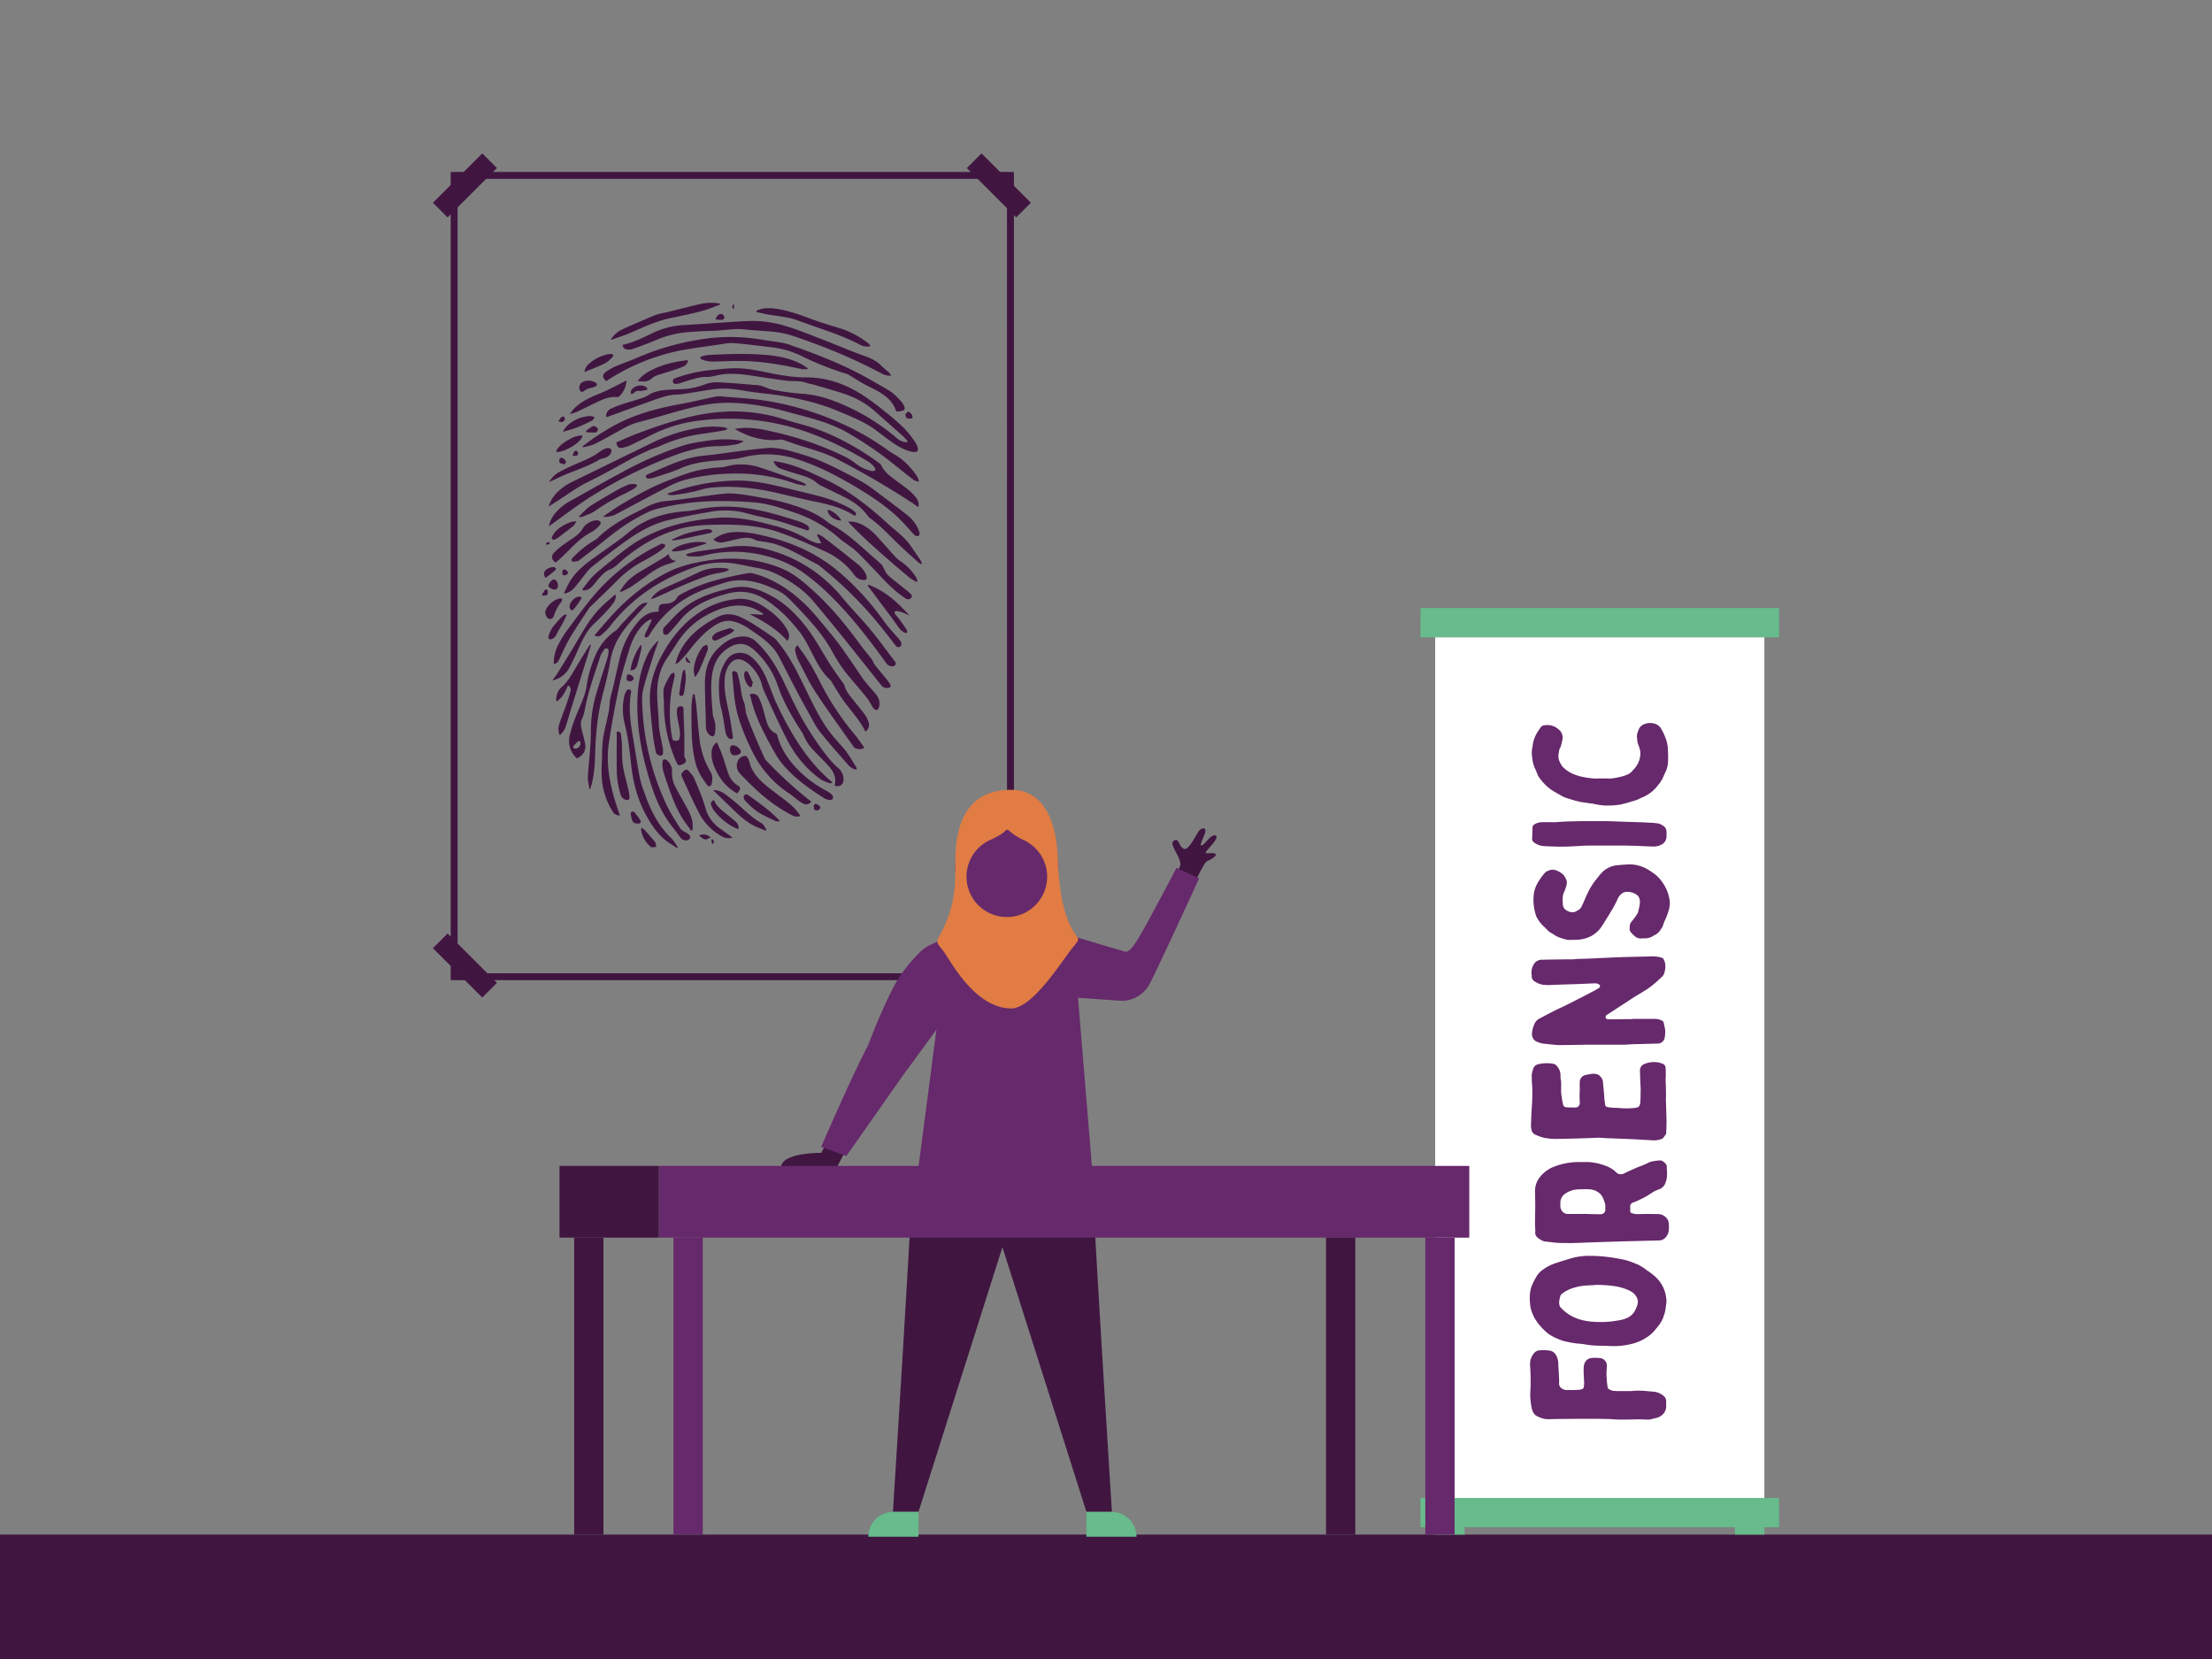 <svg xmlns="http://www.w3.org/2000/svg" viewBox="0 0 1600 1200"><rect x="0" y="0" width="1600" height="1200" fill="#808080" stroke="none"/><defs><style>.cls-1{fill:#401641;}.cls-2{fill:#67bb8c;}.cls-3{fill:#fff;}.cls-4{fill:#66296b;}.cls-5{fill:#e07c44;}</style></defs><g id="Bee"><rect class="cls-1" y="1110" width="1600" height="90"/></g><g id="Blacksmithing"><rect class="cls-2" x="1027.47" y="1083.51" width="259.38" height="21.19"/><rect class="cls-2" x="1027.47" y="439.81" width="259.38" height="21.19"/><rect class="cls-3" x="1038.11" y="461" width="238.1" height="622.51"/><rect class="cls-2" x="1038.11" y="1099.4" width="21.28" height="10.6"/><rect class="cls-2" x="1254.93" y="1099.4" width="21.28" height="10.6"/><path class="cls-4" d="M1142.4,1005.22a2.4,2.4,0,0,0,.95-.13c1.5-.28,2.18-.82,2.32-2.32a15.84,15.84,0,0,0,.13-3.54c0-1-.13-1.91-.13-2.86a66.78,66.78,0,0,1-.14-7.35c.27-4.09,2.45-6.54,6.27-6.81a40.51,40.51,0,0,1,5.72.13,5.49,5.49,0,0,1,4.76,5.72c0,1.91-.27,3.68-.27,5.45,0,2.31.27,4.63.41,7,.13.95.27,1.77.41,2.72a1.49,1.49,0,0,0,.68,1.36,8.82,8.82,0,0,0,3.67,1.5c1.23,0,2.46.13,3.68.13h7.36c1.49,0,3-.13,4.49-.27a59.49,59.49,0,0,1,9.8.41,27.72,27.72,0,0,1,3.27.27,12.57,12.57,0,0,1,7.77,3.27,4.55,4.55,0,0,1,1.63,3.82v2.85a8.28,8.28,0,0,1-3.27,7.22,10.06,10.06,0,0,1-4.63,2,39.6,39.6,0,0,1-4.22,1,27.44,27.44,0,0,1-3.27,0c-1.22,0-2.31-.14-3.54-.14-3.27,0-6.4.14-9.67.14a103.07,103.07,0,0,1-11.16-.27,32.43,32.43,0,0,0-3.68-.14c-3,0-6-.14-9.13-.14h-6c-6.53,0-13.21.14-19.74.14-2.18,0-4.23.14-6.41.14a15.46,15.46,0,0,1-5.58-.82,36,36,0,0,1-3.4-1.5c-1.77-1-2.59-2.59-3.27-4.49A46.7,46.7,0,0,1,1107,1012c-.13-1.36-.13-2.72-.13-4.22.13-2.32.27-4.63.27-6.95,0-2.86,0-5.72-.14-8.58,0-1.9-.27-3.67-.27-5.58a11.87,11.87,0,0,1,3.27-8.31,5.45,5.45,0,0,1,3.81-1.63,35.39,35.39,0,0,1,6.67.14c3.41.4,5.18,2.72,6.13,5.85a14,14,0,0,1,.55,4.09c.13,3.27.41,6.4.54,9.53,0,1.36.14,2.86,0,4.22a4.48,4.48,0,0,0,2.86,4.22,5.2,5.2,0,0,0,2.86.68c1.36-.13,2.59,0,4.09,0S1140.77,1005.36,1142.4,1005.22Z"/><path class="cls-4" d="M1171.54,910.58a43.69,43.69,0,0,1,9.4,2.58l4.08,1.64a38.32,38.32,0,0,1,6.27,4.08,44.1,44.1,0,0,1,5,3.68,25.65,25.65,0,0,1,6.4,7.9,24.55,24.55,0,0,1,2.31,6.94c.14,1.09.28,2.18.41,3.27v1q-.4,3.06-.82,6.12a34,34,0,0,1-1.49,5,18.92,18.92,0,0,1-2.18,4.36,29.26,29.26,0,0,1-2.73,3.54,3.43,3.43,0,0,0-.54.68,24.38,24.38,0,0,1-6.81,6.13c-5,3.4-10.62,4.9-16.61,5.72a57.55,57.55,0,0,1-11.85.27c-2-.13-4.22,0-6.27-.13a60.92,60.92,0,0,1-10.07-1c-1.64-.27-3.41-.41-5-.54a75,75,0,0,1-10.62-2c-4.91-1.77-9.81-3.82-13.49-7.77a36.33,36.33,0,0,1-6.94-8.71,28.28,28.28,0,0,1-3-8.17,41.5,41.5,0,0,1-.41-8.17,24.32,24.32,0,0,1,1.09-6.13,48.55,48.55,0,0,1,3.95-7.9,14.53,14.53,0,0,1,4.5-4.63,31.37,31.37,0,0,1,9-4.63c3.68-1.23,7.22-2.32,10.9-3.41a46.62,46.62,0,0,1,14.84-1.9A112.1,112.1,0,0,1,1171.54,910.58Zm-22.74,19.2a40.66,40.66,0,0,0-12.66,2.45,24,24,0,0,0-6.27,3.54,3.39,3.39,0,0,0-1.36,2.18,25,25,0,0,0-.68,3.13c-.14,1.91,0,3.68,1.36,5a30,30,0,0,0,7.35,5.72c5.45,3,11.31,4.08,17.3,4.36a70.18,70.18,0,0,0,16.89-1.09,22.52,22.52,0,0,0,6.53-1.91,12.53,12.53,0,0,0,4.77-4.08,25.17,25.17,0,0,0,2.31-5.18,7,7,0,0,0-.81-6.13,10.63,10.63,0,0,0-4.91-4.22,35.89,35.89,0,0,0-10.07-3.13,83.9,83.9,0,0,0-14.3-1C1152.48,929.64,1150.71,929.64,1148.8,929.78Z"/><path class="cls-4" d="M1199.32,878.17a8.05,8.05,0,0,1,5.86,2.58,6.79,6.79,0,0,1,1.91,4.5,21.39,21.39,0,0,1,0,4.08,8.53,8.53,0,0,1-2.86,6.27,6.08,6.08,0,0,1-4,1.63c-3.41.14-6.81.14-10.22.27l-16.47.41c-6.95.27-13.76.41-20.7.68-5.18.14-10.35.41-15.53.55-3.54,0-7.08,0-10.62-.14-3.13-.27-6.13-.68-9.12-1h-.41a14,14,0,0,1-5.45-3.27,4.14,4.14,0,0,1-1.23-3.4c.14-1.91-.13-3.68-.13-5.45a17.75,17.75,0,0,1,0-2.73c0-3.67.13-7.21.13-10.75,0-3.82-.13-7.63-.13-11.31a15.22,15.22,0,0,1,.68-4.35c1.63-5,5.17-8.45,9.53-11.17a21.53,21.53,0,0,1,3.13-1.5,49,49,0,0,1,18.25-3.54h7.22a41.22,41.22,0,0,1,11.44,2.45,23.5,23.5,0,0,1,6.67,3.41,9.15,9.15,0,0,1,1.23,1.08,5,5,0,0,0,6.67,1.09c1.36-.68,2.72-1.22,4-1.9,1.91-.82,3.68-1.64,5.58-2.45a1,1,0,0,0,.68-.28,45.64,45.64,0,0,0,7.08-3,12.6,12.6,0,0,1,3.41-1,41.13,41.13,0,0,1,4.22-.54c1.91-.27,3.27,1,4.49,2.18s1,2.31,1,3.54c0,.68.13,1.5.13,2.18a34.59,34.59,0,0,1,0,3.81,17.16,17.16,0,0,1-1.63,5.72,8,8,0,0,1-3.27,3.13,35.91,35.91,0,0,0-4,1.64c-1.5.81-2.86,1.77-4.36,2.72a47.44,47.44,0,0,1-6.4,3.41,13.17,13.17,0,0,1-1.36.68,19.07,19.07,0,0,1-3,1.22c-1.77.55-2.86,1.77-2.59,3.68a17.22,17.22,0,0,1,0,2.59,1.6,1.6,0,0,0,1.22,1.63,12.65,12.65,0,0,0,3.95.68c2.46,0,4.91-.13,7.36-.13Zm-53.65-.14c3.13.14,6.26.14,9.53.27h2.45a3.29,3.29,0,0,0,3.54-3.54V872a2.48,2.48,0,0,0-.13-1,32.06,32.06,0,0,0-1.64-4.63,9.76,9.76,0,0,0-2.45-3.26,12.13,12.13,0,0,0-5.31-2.59c-3-.55-6.13-.27-9.12-.27a25.75,25.75,0,0,0-3.27.27,20.38,20.38,0,0,0-4.09,1.22,16.63,16.63,0,0,0-3.67,2.18,7.74,7.74,0,0,0-2.86,6.13v2.59a5.94,5.94,0,0,0,1.49,3.68,5.19,5.19,0,0,0,3.95,1.77h11.58Z"/><path class="cls-4" d="M1186.25,774.8a4.93,4.93,0,0,1,3.13-5.17,18.06,18.06,0,0,1,10.35-1.09,15.5,15.5,0,0,1,3.27,1.09,3.2,3.2,0,0,1,1.77,2.59c.14,1.9.14,3.67.14,5.58,0,1.09-.14,2.18-.14,3.41.14,3,.27,6.12.27,9.12.14,2.18-.13,4.22,0,6.26.14,4.91.28,9.67.41,14.44,0,2.86-.13,5.72-.27,8.58v.54c-.82,1.09-1.5,2.18-2.32,3.14a2.22,2.22,0,0,1-.95.54,15.89,15.89,0,0,1-7.22.95c-4.08-.27-8-.4-12-.68-5.31-.27-10.62-.41-15.93-.68-2-.13-4.23,0-6.27-.27-4.36-.41-8.71,0-12.93.14h-1.09c-7.22.27-14.3.4-21.52.54a51.4,51.4,0,0,1-6.27-.54,9.75,9.75,0,0,1-2.72-.55,31.82,31.82,0,0,1-6-2.31,4.58,4.58,0,0,1-2-2.46,12.57,12.57,0,0,1-.55-4.49c.14-2.31.14-4.63.27-6.94.14-3,.28-6,.55-9,.13-4.22.27-8.45,0-12.67a66.88,66.88,0,0,1-.27-7.35,13.61,13.61,0,0,1,.68-3.27,7.83,7.83,0,0,1,.68-1.91,4.63,4.63,0,0,1,3.54-2.58,25.37,25.37,0,0,1,10.62-.28,4,4,0,0,1,2.32,1.23,12.06,12.06,0,0,1,2.58,4.22,18.06,18.06,0,0,1,.41,3.95V780c.68,2.59.41,5.31.41,8a23.33,23.33,0,0,0,.41,5.32c.13.54.13,1.22.27,1.9a31.63,31.63,0,0,0,.68,3.41,2.57,2.57,0,0,0,2.73,2.31c1.77.14,3.54.14,5.31.14h1.22a3.09,3.09,0,0,0,2.73-2.18,4.4,4.4,0,0,0,.13-1.36c0-1.5-.13-3.13-.13-4.63v-1.64c.27-2.86,0-5.72.13-8.44a5.28,5.28,0,0,1,4.36-5.31c1-.27,1.91-.27,2.86-.55a12.28,12.28,0,0,1,3.13-.27,5.9,5.9,0,0,1,5,2.45,6.61,6.61,0,0,1,1.5,4.09c0,1.22.27,2.45.27,3.67a1.72,1.72,0,0,1,.14.82c.27,2.32.41,4.63.54,6.81.14,1.5.41,3,.55,4.36s.81,1.63,1.9,1.91a40.69,40.69,0,0,0,7,.54,61.72,61.72,0,0,0,10.08.27,28.15,28.15,0,0,0,3.4-.41c1.91-.13,2.72-1.49,3-3.13.13-1.36.13-2.72.27-4.08v-5.18h.14C1186.52,784.2,1186.39,779.43,1186.25,774.8Z"/><path class="cls-4" d="M1197.55,737a10.07,10.07,0,0,1,4.77,1.36,1.89,1.89,0,0,1,1.09,1.36c.27,1.36.54,2.86.95,4.36a21.15,21.15,0,0,1-.27,6.54,5,5,0,0,1-4.9,4.22l-15.39.41c-2,0-4,.13-6,.27-1,0-1.91.13-2.73.13H1151.8c-7.9,0-15.94.28-23.84.28-1.9,0-3.67-.28-5.58-.41s-3.68-.41-5.45-.55a16.76,16.76,0,0,1-5.31-1.5,5.56,5.56,0,0,1-3.4-4.35,2,2,0,0,1-.14-1,19.86,19.86,0,0,1,2.05-7.9,7.7,7.7,0,0,1,3.81-3.67c3.13-1.64,6.13-3.27,9.12-4.77,2.59-1.36,5.31-2.59,7.9-3.81l5.72-2.86c1.63-.82,3.27-1.64,4.77-2.45,3.4-1.64,6.67-3.41,10.07-5.18,1.64-.81,3.27-1.77,4.91-2.72a1.93,1.93,0,0,0,.81-1,1.3,1.3,0,0,0-.81-1.77,4.3,4.3,0,0,0-2.86-.69c-4.77.14-9.54.41-14.3.55-2.73.14-5.45.14-8.31.27l-11.17.41c-1.36,0-2.58-.14-4-.27a15.91,15.91,0,0,1-5.85-2.45,4.18,4.18,0,0,1-2-4,2,2,0,0,0-.14-1,11.81,11.81,0,0,1,1.91-7.76,6.8,6.8,0,0,1,5.72-2.86c7.35-.13,14.7-.27,22.06-.27a23.23,23.23,0,0,0,3-.27c5-.14,10.08-.28,15-.55s9.4-.41,14-.68c1.36,0,2.59,0,4-.13l17.29-.41c1.77,0,3.41-.14,5-.14a24.33,24.33,0,0,1,6.27,1c.81.28,1.09.82,1.5,1.5,1.49,3.13,1.22,6.4.27,9.67a6.69,6.69,0,0,1-1.91,2.86c-1.22,1.09-2.31,2.18-3.54,3.27a75.65,75.65,0,0,1-6.54,5.17q-3.25,2.06-6.53,4.09c-3,1.63-5.86,3.68-8.85,5.58-4.63,3-9.4,6.13-14,9.13a2,2,0,0,0-1.09,1.77c.14.81.41,1.22,1.22,1.36a5.49,5.49,0,0,0,1.5.14c5.59,0,11.17-.14,16.75-.14V737Z"/><path class="cls-4" d="M1187.48,678.8a6.28,6.28,0,0,1-4.63-1.36,16.09,16.09,0,0,1-3.68-3.82,6.39,6.39,0,0,1-.41-1,24.49,24.49,0,0,1,.14-3.13,5.09,5.09,0,0,1,1.36-3,51.66,51.66,0,0,0,4.08-5.58,2.76,2.76,0,0,0,.41-.68c.41-1.5.68-3,1.09-4.5.14-.68.14-1.49.27-2.17a7.23,7.23,0,0,0-1.22-5.45c-.14-.27-.41-.41-.82-.68a11.19,11.19,0,0,0-7.49-2.32,6,6,0,0,0-3.95,1.64,9.9,9.9,0,0,0-2.45,3.26,62.18,62.18,0,0,1-4.77,9c-1.63,2.86-3.4,5.59-5.17,8.45a36.58,36.58,0,0,1-3.27,4.76,22.54,22.54,0,0,1-5.85,4.77,24,24,0,0,1-9.67,2.72c-2.32.14-4.63.14-7,.14h-.41a37.13,37.13,0,0,1-7.76-2.45c-1.63-.82-3-1.91-4.63-2.73-1.77-1.09-3.13-2.86-4.77-4.35a25,25,0,0,1-5-6.27,8.72,8.72,0,0,1-1.08-2.59c-.41-1.49-.82-3-1.09-4.49a34.67,34.67,0,0,1,0-11.85,23.1,23.1,0,0,1,2.17-5.85,43.3,43.3,0,0,1,4.09-6.13,17.22,17.22,0,0,1,2.18-2.45c.14-.14.41-.27.54-.41.41-.14.68-.27,1.09-.41,2.46-.95,2.46-.95,5-.54a2.22,2.22,0,0,1,1.23.4,16.88,16.88,0,0,1,2.72,1.37,9.36,9.36,0,0,1,3.54,3.81c0,.14.14.27.14.41,1.36,2,1,4.22.27,6.4a33.36,33.36,0,0,1-1.22,3.27,11.26,11.26,0,0,0-1.09,4.22,38.09,38.09,0,0,0,.13,5.58,5.15,5.15,0,0,0,2.32,3.54,8.08,8.08,0,0,0,5.31,1.5,1.72,1.72,0,0,0,.82-.14c1.9-1,3.81-1.63,4.9-3.67.54-1.23,1.22-2.45,1.77-3.82,1.22-3,2.72-6.12,4.22-9.12a57.93,57.93,0,0,1,6.26-8.85,15.93,15.93,0,0,1,1.91-2.32,17.56,17.56,0,0,1,11.3-6c2.86-.27,5.86-.54,8.86-.68a26.12,26.12,0,0,1,12,2.72,33.18,33.18,0,0,1,4.63,2.86,24.08,24.08,0,0,1,6,5.18,34.05,34.05,0,0,1,4.9,8,38.53,38.53,0,0,1,1.64,5.31,16.91,16.91,0,0,1-.41,9.4,37.93,37.93,0,0,1-2.45,6.54c-.82,1.63-1.23,3.27-1.91,4.9a5.39,5.39,0,0,1-.68,1.23c-.13.27-.41.54-.54.81a10.35,10.35,0,0,1-4.5,4.22c-.13,0-.27.14-.41.14-2.45,1.91-5.31,2.31-8.3,2.18Z"/><path class="cls-4" d="M1132.87,594.23c3.4-.14,6.67-.14,9.94-.27h19.88c5.18.13,10.35.41,15.66.54,2.86.14,5.86.14,8.85.28l8,.4a37.89,37.89,0,0,1,3.81.41,4.51,4.51,0,0,1,2.18.68,14.29,14.29,0,0,1,1.91,1.09,5,5,0,0,1,2.31,4.5,15.87,15.87,0,0,1,0,2.58,6.85,6.85,0,0,1-1.63,5,8.81,8.81,0,0,1-2.59,1.77,11.56,11.56,0,0,1-5.72,1.09c-4.77-.13-9.4-.41-14-.54-2.31,0-4.63-.14-6.81-.14h-23.42q-5.51,0-11,.41a158.9,158.9,0,0,1-19.75.14,38.91,38.91,0,0,1-5.58-.41,12.57,12.57,0,0,1-5.17-2.32,3,3,0,0,1-1.5-2.72c.13-2.72.13-5.45.27-8.17a2.68,2.68,0,0,1,1.5-2.32,10.32,10.32,0,0,1,5.17-1.49c2.73-.14,5.31,0,9.13,0C1126.33,594.64,1129.6,594.37,1132.87,594.23Z"/><path class="cls-4" d="M1165.69,563.05a36.09,36.09,0,0,0,5.72-1,35.24,35.24,0,0,0,5.44-1.63,10.48,10.48,0,0,0,4.09-3,2,2,0,0,1,.68-.81,16.82,16.82,0,0,0,4.9-12.53,20.89,20.89,0,0,0-1.63-5.72,13.61,13.61,0,0,1-.68-3.27,6.42,6.42,0,0,0-.14-1.63c-.27-2.32.68-4.36,1.5-6.4a7,7,0,0,1,4.22-3.41,11,11,0,0,1,8.31.27,8.33,8.33,0,0,1,3.27,2.86c.54,1,1.09,2,1.63,3s1,2.18,1.36,3.13a24.23,24.23,0,0,1,2.05,9.26,69.72,69.72,0,0,1,0,10.62,19.47,19.47,0,0,1-1.64,5.45c-.68,1.36-1.22,2.73-1.91,4.22a21.62,21.62,0,0,1-3,4.77c-.82,1-1.5,1.91-2.18,2.72l-1.63,1.64a28.55,28.55,0,0,1-8.72,5.44,14.42,14.42,0,0,0-2,1,34.86,34.86,0,0,1-4.91,1.63,82.1,82.1,0,0,1-9.12,2.45,64.73,64.73,0,0,1-10.21.55,44,44,0,0,1-8.31-1.23c-.54-.13-1.23-.13-1.91-.27-1.22-.14-2.58-.27-3.95-.55a41.41,41.41,0,0,1-6-1.09c-2.86-.68-5.58-1.63-8.31-2.45a28.28,28.28,0,0,1-3.67-1.77c-3-1.77-6.13-3.26-8.85-5.58a36.88,36.88,0,0,1-7.49-8.44c-.14-.41-.41-1-.55-1.36-.27-.69-.54-1.23-.82-1.91s-.68-1.77-1.22-2.73a27.14,27.14,0,0,1-1.77-7.62,20,20,0,0,1,.13-6.95.79.79,0,0,0,.14-.54,23.75,23.75,0,0,1,3.27-10.08,46.57,46.57,0,0,1,2.86-4.22,3.27,3.27,0,0,1,2.31-1.23,16.8,16.8,0,0,1,3.68-.13,12.61,12.61,0,0,1,6.81,3.13,7.42,7.42,0,0,1,2.59,7.9c-.28,1.5-.68,2.86-1.09,4.36-.14.54-.55,1.09-.82,1.77,0,.27-.27.41-.27.68-.41,2.58-1.09,5.17,0,7.9a15,15,0,0,0,2.45,4.35,23.45,23.45,0,0,0,6.26,4.63,38.1,38.1,0,0,0,7,2.46,62.37,62.37,0,0,0,8.72,1.36c2.31.13,4.63,0,6.94,0S1163.51,563.18,1165.69,563.05Z"/><rect class="cls-1" x="715" y="108.87" width="15" height="50.48" transform="translate(116.79 550.16) rotate(-45)"/><rect class="cls-1" x="311.06" y="126.6" width="50.48" height="15" transform="translate(3.67 277.08) rotate(-45)"/><path class="cls-1" d="M326,124.37H733.41V709H326Zm402.37,5H331V704H728.41Z"/><rect class="cls-1" x="328.8" y="673.13" width="15" height="50.48" transform="translate(-395.33 442.36) rotate(-45)"/><rect class="cls-1" x="697.26" y="690.87" width="50.48" height="15" transform="translate(-282.21 715.48) rotate(-45)"/><g id="XJ3shp.tif"><path class="cls-1" d="M438.43,301.66a5.88,5.88,0,0,1,3.35-6,75.23,75.23,0,0,1,9.36-3.64c4.72-1.56,9.57-2.76,14.25-4.44,2.58-.92,4.82-2.79,7.4-3.71,6.45-2.29,13.28-2,20-2.34A53.89,53.89,0,0,0,510,278a24.19,24.19,0,0,1,9.53-1.45c7.75.27,15.49,1,23.23,1.61a28.35,28.35,0,0,0,3.29.31c4.79-.21,8.73,2.72,13.21,3.49a171.48,171.48,0,0,0,20.36,2.81c11.91.62,22.78,4.5,33.42,9.38A151.2,151.2,0,0,1,648.74,317c2.33,2,5.46,3.15,8,2.72a25.87,25.87,0,0,0-2.8-3.54c-6.85-6.14-13.77-12.2-20.66-18.3a62.74,62.74,0,0,0-20.92-12.42c-7.62-2.67-15.44-4.76-23.19-7.06-2-.61-4.2-.86-6.2-1.59-4.52-1.64-9.24-.83-13.83-1.41-8-1-15.89-2.24-23.82-3.47-9.26-1.43-18.51-2.49-27.78-.16a25.19,25.19,0,0,1-7.33.89c-3.07-.11-6.22.92-9.27,1.7-3.25.84-6.42,2-9.64,3a10.37,10.37,0,0,1-2.3.32c-1.13.07-2.13-.21-2.27-1.55a2.08,2.08,0,0,1,1.51-2.51,105.43,105.43,0,0,1,26.42-6c7-.7,14.13-1.56,21.12-1.16,7.38.42,14.72,2.07,22,3.53,8.4,1.69,16.77,3,25.4,3,14.38-.09,27.55,4.53,39.62,12a193.21,193.21,0,0,1,17.51,12.85,167.91,167.91,0,0,1,13.58,11.83,77.54,77.54,0,0,1,7.66,9.51,15.36,15.36,0,0,1,2.2,4.51c.69,2.21-.33,3.45-2.63,3.27a18.53,18.53,0,0,1-4.53-1c-5.27-1.81-9.84-4.88-14.27-8.17-3-2.2-5.91-4.43-8.86-6.65-8.06-6.08-17.44-9.61-26.58-13.51-14.12-6-29-9.47-44.15-11.77-7.94-1.2-16-1.73-23.87-3.14-7.66-1.38-15.26-2.22-23-1.14-6,.84-12,1.92-18,2.84a68.54,68.54,0,0,1-8.28,1c-6.08.16-11.68,2.17-17.28,4.17-10.66,3.79-21.28,7.72-31.92,11.59C439.77,301.32,439.16,301.46,438.43,301.66Z"/><path class="cls-1" d="M448.37,589.92c-2.25-.15-3.93-.86-5.05-2.64a52.68,52.68,0,0,1-8.06-24.87c-.36-5.4.07-10.86.25-16.28a89.86,89.86,0,0,1,.73-12.19c1.08-6.44,2.82-12.76,4.07-19.17.6-3.1.6-6.31,1.13-9.43.42-2.54,1.27-5,1.86-7.51,1.85-7.94,3.51-15.92,5.52-23.82a61.85,61.85,0,0,1,11.83-23.19c3.19-4,7-7.3,12.35-8.14,1.07-.17,2.17-.16,3.22-.24.09-.16.2-.27.2-.37,0-4.42.68-5.19,5.09-5.41,3.66-.18,6.69-1.32,8.48-4.82a4.34,4.34,0,0,1,1.71-1.47c10.65-6.29,22.26-10,34.24-12.73,4.92-1.12,9.87-2.12,14.83-3a9.54,9.54,0,0,1,4,.15c14.14,3.7,26,11.42,36.52,21.29,7.17,6.7,13.12,14.47,19.38,22,8.4,10.09,15.45,21.09,22.84,31.87,2.88,4.2,6.44,7.93,9.75,11.83,2.42,2.85,3.48,6,2.58,9.7-.2.83-1,2-1.61,2.1a3.3,3.3,0,0,1-2.5-1.32c-1.69-2.44-2.89-5.23-4.73-7.53-4.57-5.71-9.41-11.22-14.1-16.84A105.54,105.54,0,0,1,601.82,471,109.17,109.17,0,0,0,590,453.93c-6.27-7.48-13-14.63-19.92-21.51-4.2-4.16-9.79-6.48-15.29-8.65-10-3.95-20.3-5.6-30.75-2.24-9,2.91-18.18,5.57-26.46,10.48a77.65,77.65,0,0,0-27.88,27.29c-.23.39-.38.94-.73,1.13a14.86,14.86,0,0,1-2.24.8c-.12-.69-.56-1.51-.33-2,1.22-2.79,2.62-5.49,3.92-8.24a11.35,11.35,0,0,0,1-3.3,17.45,17.45,0,0,0-6.57,4.62c-4.75,5.08-7.66,11.22-9.65,17.77-2.49,8.23-5.16,16.45-6.93,24.85-3,14.12-5.69,28.31-7.78,42.57s.44,28.53,4.68,42.35C446.12,583.08,447.21,586.33,448.37,589.92Z"/><path class="cls-1" d="M664.3,366.89c-1.68-1.18-3-2.2-4.42-3.11a624.71,624.71,0,0,0-55-32c-8-4.09-16.63-6.43-25.14-9.11-4.44-1.4-8.82-3-13.24-4.46A6,6,0,0,0,564,318c-11.17,1.25-21.43-1.56-31.13-6.9a15,15,0,0,1-1.28-.94c2.46-.26,4.39-.57,6.33-.65,8.78-.34,17.18,1.85,25.65,3.8a230.36,230.36,0,0,1,48.46,17.43,48.51,48.51,0,0,1,7.24,4.75,27.56,27.56,0,0,0,11.56,5.24,7.41,7.41,0,0,0,2.35-.41c-.18-.77-.13-1.75-.59-2.27a19.79,19.79,0,0,0-4.33-4.06c-15.7-9.25-31.88-17.51-49.29-23.09a170.74,170.74,0,0,0-72.37-6.78A104.54,104.54,0,0,0,472.47,314c-5.23,2.54-10.41,5.2-15.68,7.66a26.52,26.52,0,0,1-6.57,2.22c-2.8.5-3.92-.61-4.46-3.85,4.31-1.85,8.63-3.9,13.09-5.6,15.24-5.82,30.64-11.21,46.69-14.34,20.63-4,41.07-3.29,61.22,3.11,7.45,2.37,15.13,4.07,22.5,6.64,16.94,5.91,32.39,14.68,46.84,25.25a3.58,3.58,0,0,1,1.19,1.23,23.44,23.44,0,0,0,7.23,8.51c4.25,3.3,8.69,6.34,12.87,9.72a34.54,34.54,0,0,1,5.47,5.73A8,8,0,0,1,664.3,366.89Z"/><path class="cls-1" d="M525.57,356.89c10.1,0,17.61,1.83,25.21,3.1a150.31,150.31,0,0,1,32.68,8.9,63.15,63.15,0,0,1,15.88,9.25,29.66,29.66,0,0,0,4,2.39c8.49,4.88,15.76,11.33,23,17.79,3.73,3.31,7.53,6.55,11.23,9.89a9.57,9.57,0,0,1,1.29,2.21c1.1,1.87,1.89,4.07,3.4,5.52,3,2.86,6.36,5.3,9.57,7.91,2.16,1.76,4.37,3.45,6.43,5.32.91.82,2.05,2,.75,3.32a2.88,2.88,0,0,1-4,.37c-7-4.52-12.75-10.35-18.41-16.34s-11.09-11.82-16.91-17.44c-2.86-2.77-6.34-4.89-9.55-7.3-.67-.51-1.4-.94-2-1.51a94.32,94.32,0,0,0-33.67-19.57c-9.38-3.21-18.77-6.45-28.71-7.27-7.93-.66-15.9-1-23.85-1A184.6,184.6,0,0,0,475.55,368c-6,1.51-11.59,4.77-17,7.85-10.75,6.08-20,14.23-29.73,21.83-3.26,2.55-6.57,5-9.86,7.57-.26.19-.51.52-.79.55-1.48.13-3.52.83-4.33.13-1.29-1.11.42-2.43,1.25-3.33a70,70,0,0,1,15.07-11.86,8.47,8.47,0,0,0,1.6-1.08c7.71-7.68,16.88-13.24,26.47-18.2,2.93-1.52,6-2.82,8.83-4.47a38.58,38.58,0,0,1,16-4.69c10.23-1,20.4-2.7,30.61-4C518.36,357.66,523.12,357.17,525.57,356.89Z"/><path class="cls-1" d="M430,459.55c4.95-5.66,9.56-11.26,14.53-16.51,11.4-12,24.3-22.19,39.22-29.53,8.24-4.05,17.15-6.19,26.16-7.74,18.84-3.23,37.28-2,55.13,5.24,9,3.64,16.16,9.88,23.25,16.3,13.09,11.85,24.15,25.43,34.47,39.68,2.43,3.36,5.22,6.44,7.71,9.75.95,1.26,1.36,2.94,2.32,4.19,2.24,2.92,4.69,5.69,7,8.55a54.42,54.42,0,0,1,3.78,4.92c1.36,2.11.63,3.21-1.93,3.22a5.09,5.09,0,0,1-4.39-2.18c-16.21-20.29-32.2-40.78-49-60.6-6.75-8-15.62-14-25-18.87a52.09,52.09,0,0,0-15.77-5.22c-5.78-1-11.49-2.41-17.29-3.26a59.1,59.1,0,0,0-28.68,3.09c-14.55,5.18-28.09,12.19-40.18,21.95a120.05,120.05,0,0,0-20.2,20.6,41.85,41.85,0,0,1-6,6A3.88,3.88,0,0,1,430,459.55Z"/><path class="cls-1" d="M421.46,322.77A170,170,0,0,1,445,307.39c14.72-7.89,30.59-12.1,46.91-15.07,8.77-1.6,17.43-3.78,26.18-5.52a20.05,20.05,0,0,1,5.57.12c9.36.8,18.77,1.21,28,2.59a215.18,215.18,0,0,1,58.4,17.4A191,191,0,0,1,642.7,326c3,2.15,6.37,3.69,9.23,6a52,52,0,0,1,11.74,13.13,13.55,13.55,0,0,1,1,3.32c-1.22-.39-2.66-.48-3.63-1.2-4.6-3.47-9.11-7.07-13.58-10.71a269.53,269.53,0,0,0-33.09-22.8C603.09,307,590.58,303.44,578,300.17c-7.33-1.9-14.6-4.11-22-5.56-12-2.33-24.06-3.85-36.3-3-9.81.66-19.28,3.09-28.71,5.67-9.6,2.62-19.13,5.56-28.79,8A48.2,48.2,0,0,0,450.78,310c-6.75,3.69-13.43,7.54-20.3,11-2.69,1.35-5.84,1.77-8.78,2.61Z"/><path class="cls-1" d="M438.55,275.68c-2.89-2.4-3.08-4.67-.24-6.76a38,38,0,0,1,7.42-4.15c4.88-2.08,9.94-3.73,14.79-5.85a186.72,186.72,0,0,1,43.76-13,135,135,0,0,1,45.63-.41c5.42.93,10.9,1.55,16.31,2.5a44.09,44.09,0,0,1,6.68,2c20.39,7.05,40.36,15.08,59,26,4.35,2.54,8.84,4.86,13,7.71,2.62,1.82,4.71,4.41,7,6.72a9.65,9.65,0,0,1,1.53,2.24c.71,1.32,1.64,3.08.2,4s-3.25.79-4.92,1c-.19,0-.57-.49-.69-.81-2.28-6.44-7.14-10.53-12.81-13.77-3.54-2-7.27-3.7-10.83-5.68-3.32-1.86-6.53-3.93-9.8-5.89a8.85,8.85,0,0,0-1.89-1,221,221,0,0,1-33.86-13.46,67,67,0,0,0-21.78-6c-8.8-1.08-17.61-2.17-26.44-2.88-3.17-.26-6.44.43-9.63.91-10.55,1.59-21.19,2.8-31.61,5a151.57,151.57,0,0,0-50,21Z"/><path class="cls-1" d="M626,529.27c-4-8.27-10.23-14.78-15.51-22-3.27-4.46-6-9.35-8.93-14a6.5,6.5,0,0,0-1-1.4c-4.78-4.25-8-9.61-11-15.16C586,470.1,583,463,578.44,457.16c-7-9-15-17.22-24.69-23.44-8.24-5.27-17-7-26.72-4.56-10.91,2.78-21.29,6.69-29.91,14.12-3.53,3-6.33,6.94-9.47,10.45a61.48,61.48,0,0,1-4.29,4.68c-.92.84-2.46,1.24-3.31.09-.57-.76-.49-2.15-.37-3.22a3.69,3.69,0,0,1,1.14-2c4.26-4.33,8.24-9,12.93-12.83,10.38-8.46,22.77-12.37,35.71-15.19,10.94-2.38,20.29,1.19,29.4,6.27,9.66,5.38,17.29,13.08,24.06,21.74,6.29,8,11.12,17,16.46,25.64,3.29,5.33,7.08,10.35,10.65,15.51.25.37.66.7.75,1.11,1.1,4.68,4.28,8.06,7.13,11.66,2.6,3.3,5.32,6.52,7.8,9.92a19.07,19.07,0,0,1,2.49,5C629.17,525,628.44,527.12,626,529.27Z"/><path class="cls-1" d="M603.67,568.32c1.57-5.67-.75-10.27-4.39-14.32-3.5-3.89-7.29-7.54-10.91-11.34a34.1,34.1,0,0,1-6.78-10.09c-1.18-2.77-3.08-5.23-4.68-7.83-5.71-9.27-10.9-18.76-14.44-29.15a61.54,61.54,0,0,0-16.5-25c-6.68-6.27-13.3-6.28-20.7-.84-6.51,4.79-9.35,11.57-10.34,19.29-1.17,9.14,0,18.25.59,27.36.16,2.33,1.51,4.55,1.8,6.89a25,25,0,0,1-.21,7.12c-.42,2.46-2.11,2.85-3.9,1.13a7.52,7.52,0,0,1-2.61-5.58c-.15-10.63-.68-21.25-.71-31.87,0-9.56,2.49-18.31,9.64-25.22,5.24-5.05,11.06-8.79,18.72-8.46a12.43,12.43,0,0,1,8.09,3.22c8.92,8.06,15.07,18.06,20.2,28.75,5.75,12,11.16,24.07,18.29,35.32,5.31,8.39,10.84,16.6,17.48,24a56.8,56.8,0,0,0,4.17,4,10.47,10.47,0,0,1,3.68,8.24C610.07,567.62,607.4,569.45,603.67,568.32Z"/><path class="cls-1" d="M450.25,249.43c8-1.62,15-5.34,22.15-8.68a58.33,58.33,0,0,1,21.84-5.6c15.65-.85,31.28-2.22,46.93-2.94a82.13,82.13,0,0,1,27.24,3.65c8.58,2.58,16.92,6,25.3,9.24,10.44,4,20.72,8.47,31.25,12.24,4.64,1.66,8.9,3.52,12.39,7.07,1.72,1.75,3.72,3.22,5.53,4.88a18.9,18.9,0,0,1,1.78,2.35,11.42,11.42,0,0,1-7.07-1.54,396.28,396.28,0,0,0-51.46-22.7c-8.4-3-16.72-6.39-25.7-7.32-7.27-.75-14.59-1-21.87-1.81-7.49-.8-14.84.77-22.27,1-6.41.18-12.82.47-19.21,1a74.83,74.83,0,0,0-23.37,6.07c-5.36,2.25-10.84,4.21-16.31,6.17a10.53,10.53,0,0,1-3.65.3C451.81,252.69,450.69,251.61,450.25,249.43Z"/><path class="cls-1" d="M421.16,426.29c2.71-3.34,5.1-7,8.2-9.94,4.7-4.44,9.82-8.43,14.87-12.47A177.75,177.75,0,0,1,458.61,393a109.33,109.33,0,0,1,15.56-8.27c13.61-5.9,28-8.54,42.72-10,15-1.46,29.18,1.75,43.44,5.61a92.51,92.51,0,0,1,24,9.76,32.35,32.35,0,0,0,6.4,2.73,11,11,0,0,0,3.33.06c-1.11-2.13-2.1-4-3.09-5.88l.56-.61a17.44,17.44,0,0,1,3.29,1.56c5,3.79,9.94,7.66,14.88,11.54,3.34,2.63,6.63,5.34,10,8a21,21,0,0,1,6.83,8.31c.39,1,.59,2.6.06,3.21s-2.15.6-3.2.39a8.74,8.74,0,0,1-5.5-3.58,52.46,52.46,0,0,0-20.44-16.67c-10.67-4.92-21.46-9.68-32.51-13.66-13.85-5-28.41-6.16-43.07-6-10,.11-19.94.3-29.69,2.89-15.57,4.12-29.1,12-41.37,22.27-1.39,1.16-2.75,2.37-4.1,3.58a19,19,0,0,1-6.21,4c-2.38.88-4.39,3.06-6.28,5s-3.59,4.42-5.51,6.52-4,3.48-6.93,3.2Z"/><path class="cls-1" d="M556.54,323.9c9.2.11,17.77,3,26.35,5.62,9.67,3,18.73,7.39,27.71,12.05,7.2,3.74,14.42,7.33,20.91,12.22,8.44,6.34,16.93,12.62,25.21,19.17a26.94,26.94,0,0,1,8.21,11.61c.33.85.23,2.6-.27,2.88-1.29.73-2.63.22-3.75-1-3.83-4.21-7.56-8.54-11.69-12.44-9.24-8.71-19.83-15.62-30.7-22.08-13.48-8-27.38-15.19-42.42-19.9a69.1,69.1,0,0,0-38.28-1.27c-6.29,1.57-12.93,1.84-19.44,2.37-8.93.72-17.67,1.85-26,5.57-6.11,2.72-12.62,4.58-19,6.72a16.44,16.44,0,0,1-4.57.76,2.07,2.07,0,0,1-1.63-1.18,2,2,0,0,1,.95-1.77c10.9-4.41,21.43-9.87,33-12.4,5.53-1.21,11.26-1.49,16.9-2.23,7.25-1,14.48-2,21.74-2.94C545.33,325,550.94,324.48,556.54,323.9Z"/><path class="cls-1" d="M619.69,556.63a8.59,8.59,0,0,1-5.71-2.84c-7.05-8-14.16-16-20.81-24.39-3.15-3.95-5.38-8.65-7.9-13.09q-4.44-7.84-8.66-15.83c-4.42-8.42-8.69-16.91-13.09-25.34-4.59-8.81-12.54-14.13-20.43-19.49-4.14-2.81-8.42-5.35-13.44-6.31-4.37-.83-8.17.32-12,2.66-8.35,5.15-14.47,12.42-20.33,20.05a84.87,84.87,0,0,1-6.13,6.74,13,13,0,0,1-2.6,1.56c.35-1.39.51-2.25.77-3.07,3.45-10.62,10.46-18.52,19.38-24.83a95.47,95.47,0,0,1,10.51-6.22c5.34-2.84,10.9-2.23,16.14,0a90.93,90.93,0,0,1,11.81,6.64c4.28,2.68,8.41,5.6,12.56,8.47a11.25,11.25,0,0,1,2.07,2c7.51,8.8,12.91,18.9,18,29.2,5.42,11,10.43,22.14,17.13,32.43,3.77,5.77,8.4,10.81,13,16,3.65,4.12,6.27,9.15,9.31,13.8A6.6,6.6,0,0,1,619.69,556.63Z"/><path class="cls-1" d="M468.2,436.58c-2.95,3.17-5.93,6.32-8.86,9.51-5.19,5.63-10,11.53-13.54,18.41a52.9,52.9,0,0,0-4.58,14.95c-1.3,7.24-3,14.44-4.91,21.54-3.95,14.62-5.42,29.51-5.84,44.58-.21,7.51-.69,15-2.68,22.32-.25.93-.55,1.85-.82,2.78l-.61.05c-.41-2.85-1.25-5.73-1.14-8.57.22-5.87,1-11.72,1.43-17.59.37-5.28.76-10.58.73-15.87a96.72,96.72,0,0,1,4.39-28.49c2.36-7.94,5-15.79,7.43-23.7a24.48,24.48,0,0,0,1-5.31A1.71,1.71,0,0,0,437,470a17,17,0,0,0-2.74,4.63c-3.95,12.18-8.4,24.21-10.92,36.82-.59,2.95-1,5.89-2.45,8.69-1.33,2.63-.62,5.59.06,8.39.75,3.08,1.67,6.12,2.26,9.23.92,4.91-1.19,8.61-5.94,10.82a17,17,0,0,1-5.15-16.81,102.9,102.9,0,0,1,5-15.05c2.61-6.61,6-12.93,7.1-20.07a87.21,87.21,0,0,1,6.43-22.51,41.44,41.44,0,0,1,14.49-17.87c1.76-1.22,3-3.22,4.47-4.82,4-4.29,8.06-8.59,12.19-12.79a12.3,12.3,0,0,1,3.56-2.3,8.82,8.82,0,0,1,2.66-.38Zm-48.31,101c0-1.34-.77-2-1.79-1.23a22.38,22.38,0,0,0-3.55,3.66c-.13.16.41,1.32.77,1.39A3.83,3.83,0,0,0,419.89,537.54Z"/><path class="cls-1" d="M569.54,463.66c-7.65-8.83-17.43-14.23-27.42-19.57l9.6.61.3-.83a63.42,63.42,0,0,0-5.87-3.36c-8.3-3.67-16.7-3-25-.07-13.55,4.86-24.38,13.2-32,25.54-2.35,3.79-4.9,7.47-7.33,11.21-4.82,7.44-6.46,15.82-6.47,24.46,0,7,1,14.08,1.15,21.13.11,6.17,1.86,12,2.88,18a15.71,15.71,0,0,1,.21,2.91c0,1.22.09,2.6-1.57,2.91a3.72,3.72,0,0,1-3.64-2.5c-.71-3.89-1.58-7.75-2-11.67-.91-8.17-1.87-16.35-2.27-24.55-.58-12.16,2.93-23.4,8.67-34,6.74-12.45,15.47-23.28,27.33-31.06a58.5,58.5,0,0,1,27-9.56c7-.63,13.21,1.52,19.07,5.32,6.89,4.48,13.06,9.59,17.15,16.84C570.73,457.89,571.6,460.6,569.54,463.66Z"/><path class="cls-1" d="M496.51,400.8a69,69,0,0,1,6.79-1.73c7.74-1.19,15.52-2.1,23.25-3.34,11.87-1.91,23.33-.3,34.61,3.5a103.5,103.5,0,0,1,48.53,33.51c6.07,7.49,13,14.27,19.16,21.71s11.81,15.24,17.63,22.94c.81,1.07,2.17,2.42.95,3.78s-3.17.85-4.7.12a5.6,5.6,0,0,1-1.88-1.87c-9.19-12.71-18.61-25.23-29.09-36.92-9.19-10.26-19-19.84-30.21-27.91-9.87-7.11-21-11.29-32.9-13.71A89.59,89.59,0,0,0,508.43,402c-3.17.79-6.66.4-10,.45a5.71,5.71,0,0,1-1.87-.7Z"/><path class="cls-1" d="M602.31,566.23c-1.07.12-1.82.44-2.37.23-2.2-.85-4.58-1.53-6.47-2.87-10.47-7.42-18.32-17.26-24.16-28.51-6-11.58-11.27-23.56-16.74-35.42-1.15-2.5-1.57-5.33-2.65-7.88a31.52,31.52,0,0,0-8.09-11.28,18,18,0,0,0-2.15-1.65c-5.14-3.39-9.6-2.33-12.8,2.95a21.09,21.09,0,0,0-2.67,9.44c-.63,8,1.26,15.68,2.9,23.42,1.26,5.93,2,12,3,18,.09.62-.2,1.84-.41,1.86-.84.09-2,.11-2.52-.39a7.73,7.73,0,0,1-2.18-3.54c-.94-4.55-1.51-9.18-2.35-13.76-.61-3.35-1.73-6.64-2.08-10a84.87,84.87,0,0,1-.46-13.52,31.09,31.09,0,0,1,4-13.67c2-3.49,4.52-6.38,8.68-7.17a12.74,12.74,0,0,1,11,3c4.92,4.21,8.2,9.66,10.7,15.55,2.76,6.49,4.92,13.25,8,19.58,9.85,20.41,21.3,39.74,38.85,54.7C601.58,565.4,601.73,565.6,602.31,566.23Z"/><path class="cls-1" d="M408,428.88c1.37-2.74,2.56-5.6,4.15-8.21,4.19-6.9,10.26-12,16.69-16.63s12.71-9,19-13.54c4.54-3.33,8.67-7.25,13.41-10.23,10.75-6.75,22.75-9.67,35.35-10.55,4-.29,8-1.25,12-1.94a104.76,104.76,0,0,1,33.85.13c12.13,1.86,23.8,5.56,35.47,9.21a32.62,32.62,0,0,1,5.45,2.5,4.31,4.31,0,0,1,1.73,1.76,2.68,2.68,0,0,1-.16,2c-.1.23-1,.27-1.51.12-6.95-2.24-13.84-4.73-20.86-6.75-5.88-1.69-11.93-2.82-17.9-4.24-3-.72-6-1.71-9-2.29a61.94,61.94,0,0,0-22.43.07c-10,1.75-20,3.6-29.87,5.95-12.7,3-23.58,9.87-33.95,17.5q-11,8.06-21.61,16.53c-2.13,1.71-3.73,4.1-5.49,6.25-2.28,2.82-4.37,5.79-6.73,8.53a13.56,13.56,0,0,1-7,4.29Z"/><path class="cls-1" d="M516,390.26a25.76,25.76,0,0,1,14.45-5.32c8.33-.6,16.37,1.18,24.36,3.13,19.57,4.77,37.46,12.95,52.81,26.27a194.76,194.76,0,0,1,32,35.32c3.18,4.53,7.17,8.5,10.76,12.75a7.47,7.47,0,0,1,1.43,2.25c.42,1.22.36,2.53-1,3.19s-2.32,0-3.17-1.09c-3.64-4.71-7.22-9.48-11-14.09a281.14,281.14,0,0,0-44-43.47,7.14,7.14,0,0,0-1.08-.82c-10.16-5.09-19.77-11.4-30.72-14.79-4-1.25-8.34-1.66-12.53-2.45a4.55,4.55,0,0,1-1.31-.27c-4.3-2.51-8.82-2.05-13.39-1-3.34.76-6.66,1.63-10,2.28A8.11,8.11,0,0,1,516,390.26Z"/><path class="cls-1" d="M397,380.76a21,21,0,0,1,4.48-9.42,37.72,37.72,0,0,1,11.14-9C426,354.87,439.3,347.23,452.84,340a265.62,265.62,0,0,1,40-17.32c6.5-2.19,13.48-3.11,20.31-4.1a79.32,79.32,0,0,1,23.63.19c.22,0,.44.09.67.14l.16.6c-1.69.66-3.32,1.64-5.07,1.9a87.73,87.73,0,0,1-12.91,1.32c-13.12,0-25.21,4.09-37.2,8.71a328.12,328.12,0,0,0-53.7,27c-10.56,6.48-20.37,14.2-30.51,21.36C397.91,380.06,397.58,380.33,397,380.76Z"/><path class="cls-1" d="M582.58,351.29a51.91,51.91,0,0,1-7.5-1.53c-16.84-6.06-34.19-8.07-52-6.94A140.11,140.11,0,0,0,495,347.23a58.18,58.18,0,0,0-11.3,4.58c-12.7,6.57-25.29,13.34-37.91,20.06-2.81,1.49-5.81,2-9.53,2.14a20.6,20.6,0,0,1,2.06-1.86c4-2.65,7.89-5.44,12-7.83,7.22-4.18,14.42-8.46,21.94-12s15.24-6.48,23-9.26a90.36,90.36,0,0,1,25.84-5c3-.15,5.93-1.27,8.93-1.71a43.65,43.65,0,0,1,20,1.9c9.77,3.16,19.43,6.69,29.11,10.13a28.08,28.08,0,0,1,3.82,2Z"/><path class="cls-1" d="M586.85,579.88c-1.66,1.93-3.56,2.38-5.58,1.49a23.15,23.15,0,0,1-4.25-2.64c-1.91-1.41-3.63-3.09-5.6-4.4A76.67,76.67,0,0,1,544,543.26c-5.32-11-10.09-22.18-12.14-34.26-1.2-7.06-1.5-14.27-2.2-21.41-.11-1.06.09-2.19,1.3-2.14.84,0,2.19.68,2.39,1.35a65.83,65.83,0,0,1,2,8.46c.73,4.19,1,8.4,2.7,12.46,1.18,2.87.92,6.3,1.94,9.26,1.93,5.62,4.25,11.1,6.53,16.59,2,4.83,4.16,9.61,6.29,14.39a8.35,8.35,0,0,0,1.5,2.22,293.54,293.54,0,0,0,30.72,28.27Z"/><path class="cls-1" d="M476.24,463.89c-1.31,3.7-2.72,7.37-3.9,11.12-2.41,7.64-4.89,15.27-6.95,23-1.33,5-.93,10.14-.66,15.27a185.54,185.54,0,0,0,17.56,69.21c2.72,5.84,6.38,11.24,9.77,16.75.64,1,2,1.68,3.06,2.41a20.08,20.08,0,0,1,3.11,1.92c.62.64,1.23,2,.95,2.65a3.62,3.62,0,0,1-2.51,1.64c-2.21.3-3.77-1-5-2.73-1.45-2-2.86-4-4.41-5.87-7-8.52-11.76-18.28-15.27-28.63-6.73-19.86-11.13-40.2-11-61.26.05-11.91,1.76-23.64,6.89-34.61a33.76,33.76,0,0,1,7.93-11.1Z"/><path class="cls-1" d="M666.26,408.08a20.37,20.37,0,0,1-2.47-1.7c-5.13-4.66-10.32-9.25-15.28-14.09-6.31-6.16-12.3-12.64-19.56-17.74a3.36,3.36,0,0,1-.82-.82c-4.42-6.33-10.47-10.71-17.26-14.13-5.78-2.91-11.65-5.64-17.45-8.52a13.41,13.41,0,0,1-2.84-2c-3.64-3.15-8.11-4.46-12.58-5.82s-8.81-2.6-13.1-4.2a7.93,7.93,0,0,1-5.35-5.66c2.67.53,5.18.95,7.66,1.54,10.85,2.57,20.76,7.49,30.74,12.28,16.8,8.07,31.1,19.55,44.75,32,5.45,4.95,11.58,9.23,15.86,15.39,2.33,3.35,4.66,6.7,6.92,10.09a19.55,19.55,0,0,1,1.33,2.9Z"/><path class="cls-1" d="M526.06,310.4a11.55,11.55,0,0,1-2.52,1c-5,.83-10,1.59-14.95,2.32a110.31,110.31,0,0,0-31.41,9c-2.38,1.13-5,1.68-7.43,2.79-4.82,2.21-9.64,4.44-14.29,7-9.76,5.35-19.38,10.88-29.43,15.72-8.52,4.1-16.2,9.95-24.24,15-1.51,1-3,1.94-4.86,3.16a23.15,23.15,0,0,1,5.66-9.82A42.09,42.09,0,0,1,415,348q28.49-14,57-27.83a117.27,117.27,0,0,1,32.55-10.54,63.14,63.14,0,0,1,18.9-.61,17.12,17.12,0,0,1,2.51.73Z"/><path class="cls-1" d="M483,356.94c5.36-1.62,10.66-3.46,16.09-4.81a142.47,142.47,0,0,1,35.35-4.51c10.82.09,21.34,2.28,31.79,4.82,8.68,2.1,17.38,4.1,26,6.38a95.57,95.57,0,0,1,23.54,9.37,15.48,15.48,0,0,1,3.33,2.89c.26.28,0,1.18-.23,1.69-.09.18-1,.22-1.29,0-8.48-5.52-18-7.9-27.79-9.87-9-1.83-18-4.08-27-6.17-15.93-3.71-32-5.63-48.36-4-4.77.46-9.41,2.23-14.16,3.2-4.35.89-8.75,1.59-13.15,2.2a17.3,17.3,0,0,1-4-.37Z"/><path class="cls-1" d="M489.46,613.43a29.16,29.16,0,0,0-3-2.21c-8.7-4.91-14.18-12.64-18.89-21.14-6.45-11.64-9.66-24.14-11.08-37.3-1-9.63-2.18-19.35-4.51-28.72a43.33,43.33,0,0,1-.41-20.64,12.54,12.54,0,0,1,1.8-4,1.71,1.71,0,0,1,3.11,1.28c-2,11.11-.49,22.05,1.42,33,1.7,9.75,3,19.56,5,29.26,1,4.84,2.88,9.52,4.6,14.18,4,10.85,9.46,20.83,17.91,29,1.93,1.87,3.24,4.39,4.84,6.62Z"/><path class="cls-1" d="M542.39,502.21c2.74-.87,5-.23,6.36,2.23a44.37,44.37,0,0,1,3,7.72c1.06,3.32,1.73,6.77,2.83,10.08,1.18,3.56,2.94,6.78,6.73,8.32a1.87,1.87,0,0,1,.88,1.16c2.73,10.88,9.14,19.45,17,27A80.9,80.9,0,0,0,598,572.13a15.51,15.51,0,0,1,4,3,2.88,2.88,0,0,1,.41,2.59,2.71,2.71,0,0,1-2.28.93,9.24,9.24,0,0,1-3.83-1.19c-10.76-6.89-21.26-14.15-29.63-24a55.2,55.2,0,0,1-6-8.55c-6-10.63-11.94-21.35-15.65-33.08C544,508.69,543.25,505.42,542.39,502.21Z"/><path class="cls-1" d="M400.53,480.2a29.25,29.25,0,0,1,3.76-14.73,63.21,63.21,0,0,1,5-8.27c6.74-9,13.22-18.28,20.54-26.81a146.56,146.56,0,0,1,47.55-36.57c.47-.23,1-.66,1.4-.6a5.48,5.48,0,0,1,2.41.91c.17.13-.22,1.51-.7,1.92a43.85,43.85,0,0,1-5.4,4.1c-3.46,2.14-7,4.23-10.58,6.11a74.86,74.86,0,0,0-18.46,14.06c-6.34,6.37-12.88,12.55-19.32,18.82a5.16,5.16,0,0,0-.73.89c-4.55,7-9.31,13.88-13.57,21.05-2.93,4.91-5.22,10.22-7.71,15.39C403.9,478.26,403.1,480,400.53,480.2Z"/><path class="cls-1" d="M576.88,466.74c2.89,4.14,5.83,8,8.36,12.11,2.72,4.41,5.2,9,7.51,13.6a194.82,194.82,0,0,0,25.62,39c2.49,3,4.59,6.25,6.85,9.37-2.12,1.69-6.43,1.26-7.8-.68-9.23-13.14-18.72-26.11-27.53-39.52-4.81-7.32-8.52-15.38-12.58-23.18a28,28,0,0,1-2-6.06A4.23,4.23,0,0,1,576.88,466.74Z"/><path class="cls-1" d="M495,531.47c0,3.86,0,9.43,0,15a4.14,4.14,0,0,0,.55,1.94c1,1.71.84,2.83-.83,3.92a6.24,6.24,0,0,1-1.21.61c-2.62,1-3.12.86-4.25-1.67a103.07,103.07,0,0,1-9-44.56c0-.95-.34-1.91-.32-2.86,0-2.3-.3-4.79.45-6.86a57.35,57.35,0,0,1,4.81-9.22c.39-.67,1.53-.89,2.33-1.31A8,8,0,0,1,488,489c-.74,3.87-1.82,7.69-2.42,11.58a102.4,102.4,0,0,0,.67,33.46c.24,1.33,1,1.65,2.12,1.77,1.41.15,2.81-.13,3.12-1.63a15.18,15.18,0,0,0,.25-5.16c-.48-3.66-1.31-7.26-1.88-10.91a20.57,20.57,0,0,1-.18-4.64c.13-1.93,1.29-2.73,3.15-2.55,1.11.11,1.5.58,1.53,1.73C494.49,518.37,494.75,524.06,495,531.47Z"/><path class="cls-1" d="M579,590.23a7.7,7.7,0,0,1-6.19-.59,114.5,114.5,0,0,1-25-17.68c-4.21-3.84-8.23-7.89-12.21-12-3.11-3.19-3.57-7.84-1-11a6.44,6.44,0,0,1,3.83-2.16c1.71-.2,2.62,1.46,3.19,3,.73,1.92,1.11,4,2,5.84,2.67,5.47,6.88,9.69,11.59,13.42s9.81,7.43,14.62,11.26A40.22,40.22,0,0,1,579,590.23Z"/><path class="cls-1" d="M520.94,220.32c-4.42,1.57-8.75,3.46-13.26,4.65-7.13,1.88-14.35,3.43-21.58,4.87-10.25,2-19.65,6.34-29.14,10.5-4.49,2-9.19,3.45-13.8,5.14a12.4,12.4,0,0,1-1.38.25,18.62,18.62,0,0,1,7.42-7c5.15-2.54,10.48-4.7,15.76-7,3.38-1.46,6.74-3,10.21-4.21,2.61-.89,5.41-1.24,8.1-1.9,7.85-1.92,15.67-4,23.55-5.78a35.86,35.86,0,0,1,13.89-.26Z"/><path class="cls-1" d="M584,267a19.64,19.64,0,0,1-4.06,0c-13.35-2.94-26.79-5.36-40.48-5.84-7.35-.25-14.74.12-22.1.35a22.31,22.31,0,0,1-9.69-1.46c-.52-.23-.88-.85-1.31-1.28.48-.38.92-1,1.46-1.09a33.06,33.06,0,0,1,5.72-1c12.94-.59,25.87-1.11,38.82-.09,9.67.76,19.13,2.34,27.77,7.09,1.42.79,2.75,1.75,4.11,2.63Z"/><path class="cls-1" d="M629.68,250.35a10.1,10.1,0,0,1-7.23-.82C608.19,242,592.69,237.65,577.7,232c-7.35-2.78-15-3.28-22.54-4.58-2.68-.47-5.33-1.17-8-1.76l0-.85c.7-.31,1.39-.68,2.12-.93,4.78-1.6,9.6-1,14.4-.16,9.63,1.66,18.59,5.44,27.74,8.65,5.73,2,11.61,3.59,17.37,5.5a64.72,64.72,0,0,1,19.33,10.54A12.14,12.14,0,0,1,629.68,250.35Z"/><path class="cls-1" d="M427.49,466.41c-.62,2-1.23,4-1.86,6.06q-6.78,21.75-13.55,43.51c-1.13,3.64-2,7.36-3.42,10.89-.74,1.87-2.31,3.41-3.77,5a11.59,11.59,0,0,1-.22-8.5c1.52-4.66,3.41-9.2,5-13.83,1.12-3.16,2.17-6.35,3-9.59a3.4,3.4,0,0,0-1.78-4.15c-2,4.34-3.81,8.67-8.26,11.54a5.53,5.53,0,0,1-.41-1.74c.62-3,1.1-6,3.71-8.24,4.93-4.33,8-10.08,11.31-15.67,2.71-4.63,5.58-9.16,8.41-13.72a15.52,15.52,0,0,1,1.43-1.72Z"/><path class="cls-1" d="M502.39,502.18c.41,2.57.94,5.13,1.21,7.72.83,8.25,1.36,16.54,2.41,24.75a58.36,58.36,0,0,0,7.9,23.58c1.71,2.77,1.55,6,.75,9-.16.64-.85,1.52-1.38,1.59a2.64,2.64,0,0,1-1.86-1.09c-3.79-5.06-7.12-10.44-8.5-16.66a95.78,95.78,0,0,1-2.33-15.32c-.47-8.26-.45-16.56-.42-24.85a74.29,74.29,0,0,1,1.07-8.73Z"/><path class="cls-1" d="M529.88,606.08c-2.92.35-5.24.26-7.54-1a40.71,40.71,0,0,1-17.11-17.79c-4.33-8.45-8.18-17.14-12.13-25.78-.8-1.75.67-3,1.79-4.12a2.08,2.08,0,0,1,3.14.13c1.56,1.79,3.33,3.59,4.22,5.72,2.91,7,6,13.94,8,21.18a26.76,26.76,0,0,0,10.66,14.95c2.31,1.67,4.64,3.31,7,5C528.46,604.81,529,605.33,529.88,606.08Z"/><path class="cls-1" d="M663,420.91a39.37,39.37,0,0,1-5.49-3.34C643.32,405.47,629,393.52,616,380.1c-.79-.82-1.55-1.67-2.6-2.8a19.31,19.31,0,0,1,9,1.65c4.94,2.11,8.83,5.62,12.38,9.5,4.55,5,8.94,10.07,13.51,15a27.13,27.13,0,0,0,4.24,3.32,36.73,36.73,0,0,1,10.57,11.72,7.24,7.24,0,0,1,.46,1.9Z"/><path class="cls-1" d="M445.74,430.91c-.48,1.48-.67,3.15-1.5,4.39a54,54,0,0,1-5.34,6.63c-2.92,3.12-5.92,6.17-9,9.07-5.68,5.26-8.74,12.08-11.8,18.95-1.92,4.3-3.89,8.6-6.13,12.74a18,18,0,0,1-9.59,8.67c-.76.28-1.58.43-2.87.77,1.26-1.69,2.31-2.91,3.15-4.25,4.54-7.3,9.15-14.57,13.51-22,5.29-9,10.3-18.16,17.61-25.72,3.44-3.55,7.33-6.66,11-10Z"/><path class="cls-1" d="M499.78,601a19.31,19.31,0,0,0-1.59-2.68c-6.28-7.68-10.2-16.6-13.49-25.83-1.76-4.93-3.52-9.86-5-14.88a22.85,22.85,0,0,1-.56-6.31c0-.71.58-1.88,1.12-2a3,3,0,0,1,2.35.8,10.68,10.68,0,0,1,3.52,8.53,20.6,20.6,0,0,0,2.57,10.8c2.4,4.72,5.1,9.29,7.64,13.94,2.12,3.86,4.22,7.75,4.64,12.24.15,1.52,0,3.07,0,4.6Z"/><path class="cls-1" d="M628.2,423c12.09,4.41,21.21,12.85,29.66,22.27-1.6-.74-3.18-1.56-4.83-2.19a20.68,20.68,0,0,0-4.1-1.1,5.5,5.5,0,0,0-1.95.45,5.8,5.8,0,0,0,.55,1.92c.75,1,1.79,1.88,2.54,2.92,2,2.76,4,5.56,5.83,8.41.36.55.19,1.45.27,2.18a7.38,7.38,0,0,1-2.14-.39,12.14,12.14,0,0,1-4.41-4.15c-4.5-6.47-9.33-12.71-14-19-2.65-3.56-5.33-7.12-8-10.68Z"/><path class="cls-1" d="M518.58,536.91c1.31,3.12,2.67,6,3.72,8.91,1.66,4.68,3,9.5,4.71,14.16a15.92,15.92,0,0,0,6.8,8.27c2,1.18,1.78,2.34.8,3.86-.43.68-1,1.29-1.38,1.81a34.58,34.58,0,0,1-14.39-14.83c-2.69-5-4.76-10.24-4-16.12A8.44,8.44,0,0,1,518.58,536.91Z"/><path class="cls-1" d="M446.25,529.32c1.8-.55,2.65.52,2.88,2a60.67,60.67,0,0,1,.72,7.12c.24,5-.08,10.14.64,15.1.84,5.7,2.59,11.27,3.87,16.91a38.39,38.39,0,0,1,1,6.1c.11,1.91-1,2.56-2.78,1.92A5.09,5.09,0,0,1,449,575a62.07,62.07,0,0,1-2.89-18.52c-.13-8.86,0-17.73,0-26.59A2.15,2.15,0,0,1,446.25,529.32Z"/><path class="cls-1" d="M401.75,406.91c-2.73-2.22-3.27-4.63-1.12-7a48.75,48.75,0,0,1,6.9-5.89c3.26-2.44,6.8-4.51,10-7.08a22.64,22.64,0,0,0,4.51-5.45c1.74-2.71,7-5.56,10.18-5.11,2.07.3,3,1.86,1.63,3.41a19.47,19.47,0,0,1-5.5,4.76,53.32,53.32,0,0,0-12.33,9c-3.75,3.58-7.37,7.27-11.1,10.87A37.37,37.37,0,0,1,401.75,406.91Z"/><path class="cls-1" d="M453.19,275.2a17,17,0,0,1-5.46,11.68,1.71,1.71,0,0,1-1.24.33c-4.55-.44-8.73.93-12.75,2.76-5.06,2.32-10,4.88-15,7.27a29.75,29.75,0,0,1-6.53,2.27c.55-.79,1.06-1.62,1.66-2.37,3.92-4.8,9.15-7.74,14.66-10.25,3.41-1.56,6.94-2.87,10.32-4.48C443.59,280.14,448.26,277.69,453.19,275.2Z"/><path class="cls-1" d="M527.09,412.36a19,19,0,0,1-3.07,1.31c-3.84.89-7.83,1.29-11.54,2.54-6.11,2.05-12.1,4.49-18,7-6.89,2.93-13.67,6.14-20.52,9.19a27.93,27.93,0,0,1-3.24.94,21.31,21.31,0,0,1,7.62-6.87c4.95-2.49,10.1-4.59,15.15-6.9,4.1-1.89,8.15-3.87,12.24-5.78,6.36-3,13.06-3.46,19.92-2.65a6,6,0,0,1,1.37.57Z"/><path class="cls-1" d="M418.82,373.41c2.74-2.51,5.22-5.41,8.27-7.43,5.92-3.92,12.12-7.41,18.29-10.94a69,69,0,0,1,9.22-4.52,11,11,0,0,1,5-.26c1.42.16,1.38,1.18.44,2.06a11.33,11.33,0,0,1-2,1.49c-2,1.11-3.94,2.26-6,3.2a148.74,148.74,0,0,0-21.77,12.66c-2.71,1.85-6,2.84-9.08,4.15a6.62,6.62,0,0,1-2,.17Z"/><path class="cls-1" d="M397.11,348.72a20.24,20.24,0,0,1,7.43-7.32q6.76-3.57,13.83-6.55c5.61-2.37,11.17-4.74,16-8.53a13.48,13.48,0,0,1,4.89-2.21,3.26,3.26,0,0,1,2.82.95c.44.56.21,2-.23,2.81-1.24,2.25-3.52,3.11-5.87,3.75a7.35,7.35,0,0,0-1.85.54c-8.25,5-17.44,7.85-26.24,11.59C404.4,345.25,400.94,347,397.11,348.72Z"/><path class="cls-1" d="M483.63,400.69c.5,3.28,2.53,4.58,5.44,5.14a42.09,42.09,0,0,1-4.62,1.81c-5.6,1.49-10.47,4.37-15.12,7.7-4.42,3.17-8.8,6.4-13.34,9.38a64.29,64.29,0,0,1-7,3.49l-.55-.61c1.39-2,2.64-4.06,4.21-5.87,3.7-4.27,8.46-7.17,13.29-10,5-2.93,10-5.93,15-8.95A27.23,27.23,0,0,0,483.63,400.69Z"/><path class="cls-1" d="M515.79,571.52a13.19,13.19,0,0,1,8.33,2.65c3.4,2.45,6.69,5.08,9.85,7.84,5.3,4.64,10.23,9.7,16.49,13.18,2,1.1,3,3.22,3.81,5.32l-.37.5a22.9,22.9,0,0,0-2.78-1.34c-7.47-2.4-13.47-7.06-19-12.36S521.34,576.9,515.79,571.52Z"/><path class="cls-1" d="M461.34,275.54c5.8-8.56,23.83-14.07,36.32-15a5.52,5.52,0,0,1-3.57,4.64c-2.77,1.2-5.67,2.13-8.55,3.08-3.31,1.09-6.69,2-10,3.15a11.14,11.14,0,0,0-3.87,2.15C468.66,276.34,465.18,276.21,461.34,275.54Z"/><path class="cls-1" d="M564.13,594.17c-1.45-.16-2.54,0-3.38-.43-5.5-2.57-11.14-4.92-15.84-8.87a66.82,66.82,0,0,1-6-5.79,4.45,4.45,0,0,1-1-2.82,2,2,0,0,1,2.88-1.47c7.93,5.62,15.83,11.29,22.61,18.32A11.62,11.62,0,0,1,564.13,594.17Z"/><path class="cls-1" d="M516.51,578.69c1.34,3.84,4.23,6.23,7.14,8.6s5.85,4.69,8.64,7.19a5.28,5.28,0,0,1,1.78,5.27,29.81,29.81,0,0,1-2.79-1.13,43.62,43.62,0,0,1-14.9-12.45,13,13,0,0,1-1.89-3.56C513.8,580.64,514.3,579.76,516.51,578.69Z"/><path class="cls-1" d="M422.75,268.76A9.62,9.62,0,0,1,426.2,263a29.79,29.79,0,0,1,13.57-6.77,8,8,0,0,1,2.13-.16c1.71.08,2.23,1,1.07,2.19a19.9,19.9,0,0,1-5.27,4.5c-4.69,2.3-9.61,4.14-14.44,6.14C423.14,269,422.94,268.82,422.75,268.76Z"/><path class="cls-1" d="M407.18,311.86a30.73,30.73,0,0,1,2.68-3.49,25.67,25.67,0,0,1,17.37-7.45,9,9,0,0,1,2.92.94c-.64.83-1.11,2-1.95,2.42-3.63,1.79-7.31,3.53-11.08,5-3.11,1.2-6.38,2-9.58,2.93Z"/><path class="cls-1" d="M502.41,489.3c-.21-1.79-.75-3.62-.57-5.38a32.56,32.56,0,0,1,6.07-15.56,2.29,2.29,0,0,1,.62-.74c1-.5,1.93-.93,2.89-1.39.23,1.22.95,2.63.58,3.62-1.9,5.09-4,10.09-6.19,15.06a39.39,39.39,0,0,1-2.62,4.46Z"/><path class="cls-1" d="M486.07,390.27c3.28-1.42,6.47-3.15,9.87-4.17,4.63-1.39,9.4-2.31,14.14-3.27a10,10,0,0,1,3.84.19c.53.1.93.86,1.39,1.32-.44.38-.83,1-1.33,1.12q-10.5,2.32-21,4.5c-2.19.45-4.42.67-6.63,1Z"/><path class="cls-1" d="M421.42,315.24c-.85,4.66-13.38,12.3-19.12,11.66C402.7,322.07,416.59,313.61,421.42,315.24Z"/><path class="cls-1" d="M394.39,442.66a13.07,13.07,0,0,1,.93-2.56,16.35,16.35,0,0,1,9.1-7.17,5.59,5.59,0,0,1,2.2.15c-.14.72-.05,1.64-.47,2.13a30,30,0,0,0-5.31,9.59c-.5,1.45-1.17,3.22-3.31,2.89C395.89,447.44,394.42,445.2,394.39,442.66Z"/><path class="cls-1" d="M416.84,377c-1,2.92-3,4.1-4.8,5.52-2.14,1.74-4.34,3.43-6.56,5.07a26.37,26.37,0,0,1-4,2.6,2.53,2.53,0,0,1-2.15-.26c-.29-.19-.21-1.38.09-1.91a16.12,16.12,0,0,1,2.58-3.8,27.37,27.37,0,0,1,11.78-6.81A23,23,0,0,1,416.84,377Z"/><path class="cls-1" d="M409.91,444.94c-.82,1.69-1.58,3.41-2.47,5.06-1.33,2.48-2.76,4.92-4.13,7.39a24.83,24.83,0,0,1-1.68,3,5.94,5.94,0,0,1-2.24,1.77,2.93,2.93,0,0,1-2.34,0c-.38-.24-.46-1.5-.22-2.14a24.3,24.3,0,0,1,2.76-6.13,88.64,88.64,0,0,1,7.18-8.1,11,11,0,0,1,2.38-1.49Z"/><path class="cls-1" d="M511.09,392.84c-.36.26-.55.48-.78.54-4.93,1.49-9.84,3.08-14.82,4.4a52.73,52.73,0,0,1-7.44,1.09,9.19,9.19,0,0,1-2.28-.32C489,393.88,505,390.27,511.09,392.84Z"/><path class="cls-1" d="M527.88,454.31l3.32,1.35a10.75,10.75,0,0,1-2.2,2.17c-3.24,1.72-6.56,3.3-9.86,4.9a4.16,4.16,0,0,1-1.82.57c-.64,0-1.58-.24-1.82-.68a2.58,2.58,0,0,1-.13-2.27,9,9,0,0,1,3.26-2.91C521.68,456.17,524.9,455.29,527.88,454.31Z"/><path class="cls-1" d="M464.13,598.63a23.11,23.11,0,0,1,2.53,2.08c2.25,2.5,4.43,5.07,6.62,7.61a3.45,3.45,0,0,1,.79,1.1c.28,1,.44,2.12.65,3.18-1.35,0-3.2.63-4,0a20.8,20.8,0,0,1-7.05-12.38C463.62,599.83,463.91,599.39,464.13,598.63Z"/><path class="cls-1" d="M418.9,280.7c.22-2.29,1.16-3.89,3.19-4.68a9.88,9.88,0,0,1,8.44.58c1.69.89,1.66,2.1,0,3a8.66,8.66,0,0,1-2.36.85c-2.1.42-4.12.87-5.76,2.46-.49.46-1.89.72-2.26.39A7.56,7.56,0,0,1,418.9,280.7Z"/><path class="cls-1" d="M456,484.81a44.18,44.18,0,0,1,7.36-18.13l.53.12a11.84,11.84,0,0,1,0,2.73c-.92,3.9-1.88,7.79-3,11.64A4.49,4.49,0,0,1,456,484.81Z"/><path class="cls-1" d="M495.4,484.58a33.39,33.39,0,0,1,.66,5.85c-.19,3.41-.68,6.81-1.21,10.19-.19,1.21-.52,2.94-2.14,2.78-1.91-.19-1.27-2.09-1.15-3.17.51-4.42,1.22-8.81,1.94-13.2a12.34,12.34,0,0,1,1.06-2.57Z"/><path class="cls-1" d="M412,438.53c0-3.06,4-7,7-7,1.21,0,2,.72,1.39,1.64a49.78,49.78,0,0,1-5.6,7.71C413.52,442.21,411.94,440.83,412,438.53Z"/><path class="cls-1" d="M544.26,494.21a10.7,10.7,0,0,1-.28,1.71c-.41,1.21-1.27,1.58-2.16.6a11.86,11.86,0,0,1-3.46-9.49,2.34,2.34,0,0,1,1.13-1.6c.32-.15,1.3.36,1.53.81,1.3,2.54,2.47,5.15,3.68,7.74Z"/><path class="cls-1" d="M531.2,546.32c-1.94,0-3.14-1.69-3.19-4.47,0-1.85.71-2.78,2.2-2.78,2.27,0,5.62,2.68,5.69,4.55C536,545.22,534.05,546.31,531.2,546.32Z"/><path class="cls-1" d="M456.16,588.59c.24-.46.39-1.27.83-1.49a1.86,1.86,0,0,1,1.72.33,36.68,36.68,0,0,1,4.4,5.75c.95,1.69,0,2.7-1.95,2.54-2.76-.24-3.6-.94-4.3-3.74C456.59,590.92,456.41,589.84,456.16,588.59Z"/><path class="cls-1" d="M462.87,282.91c-2-.64-3.35.24-4.61,1.52-.41.41-1.21.43-1.83.63a5.86,5.86,0,0,1-.09-2.11c1.39-3.89,8.11-5.47,11.28-2.72.95.81.73,1.56-.3,1.86A44.19,44.19,0,0,1,462.87,282.91Z"/><path class="cls-1" d="M403.59,423.46c0,1.84-1,3-2.53,3s-4.44-1.64-4.4-2.54c.08-1.78,2.54-4.82,3.92-4.84C402.11,419.07,403.56,421.16,403.59,423.46Z"/><path class="cls-1" d="M394.51,418.11c-1.33-2.55-1.24-4.12.07-5.6s5-2.83,6.55-2.15,1,1.73.19,2.43C399.16,414.61,396.87,416.28,394.51,418.11Z"/><path class="cls-1" d="M608.56,376.57c-4.68-.08-9.77-3.49-9.95-7.73C601.08,368.51,607.25,373.22,608.56,376.57Z"/><path class="cls-1" d="M423.88,311.62a44.29,44.29,0,0,1,4.17-2.95,3.21,3.21,0,0,1,2.57-.26c.85.41,1.91,1.44,1.93,2.23a2.88,2.88,0,0,1-1.81,2.22,47.14,47.14,0,0,1-6.6-.27Z"/><path class="cls-1" d="M517.7,230.39a11.5,11.5,0,0,1,2-2.72,3,3,0,0,1,2.61-.44A3.49,3.49,0,0,1,524,229.5c.09.55-.94,1.79-1.57,1.87a22.28,22.28,0,0,1-4.51-.31Z"/><path class="cls-1" d="M455.82,492.58c-2,.44-2.68-.55-2.56-2.31.08-1.09,0-2.32,1.58-2.44s3.92,2.08,3.51,3.26c-.29.83-1.47,1.35-2.26,2Z"/><path class="cls-1" d="M505.59,604.41a7,7,0,0,1,8.41,1.44c-1.51.54-2.94,1.59-4.07,1.33C508.42,606.83,507.15,605.47,505.59,604.41Z"/><path class="cls-1" d="M654.84,299.87c.62-.7,1.13-1.8,1.88-2,1.18-.33,3.3,2.1,3.33,3.49s-1,1.49-2,1.48C655.75,302.8,655.26,302.34,654.84,299.87Z"/><path class="cls-1" d="M590.82,586c-2.23.41-2.07-1.19-2.15-2.51,0-1,.07-2,1.44-2s3.65,2,3.25,3c-.32.82-1.45,1.34-2.22,2Z"/><path class="cls-1" d="M408.16,335.92c-1.44-.93-3.58-.05-3.62-2.32,0-1.09.07-2.48,1.74-2.49,1.22,0,3.25,2.05,3.11,3.29C409.33,334.92,408.62,335.38,408.16,335.92Z"/><path class="cls-1" d="M406.71,413.05c.19-.2.66-1.06,1.29-1.2,1.13-.25,3.27,1.88,2.84,2.83a3.38,3.38,0,0,1-2.31,1.42C407,416.34,406.71,415.78,406.71,413.05Z"/><path class="cls-1" d="M392,430.19c.64-1.09,1.23-2.22,2-3.24a1.54,1.54,0,0,1,1.28-.59,1.73,1.73,0,0,1,1,1.23c-.05,1-.12,2.35-.72,2.76-.82.55-2.15.35-3.26.47Z"/><path class="cls-1" d="M403.92,304.85a14.31,14.31,0,0,1,1.67-2.66,7.65,7.65,0,0,1,2.06-1.1c.35.71,1.09,1.51,1,2.11a3.22,3.22,0,0,1-1.68,1.95C406.2,305.43,405.2,305,403.92,304.85Z"/><path class="cls-1" d="M414.22,329.55c.68-2.69,1.77-4,2.84-3.4a2.51,2.51,0,0,1,1.14,2.07C417.59,330.25,415.86,329.73,414.22,329.55Z"/><path class="cls-1" d="M496.58,475.29l3,4.31c-3-.42-3.67-1.29-3.6-4Z"/><path class="cls-1" d="M394.83,393l2.07-1.1.85,1.71-2.57.39Z"/><path class="cls-1" d="M515.38,607a8.47,8.47,0,0,1,1.17,2.14c.09.32-.62.84-1,1.26l-.55-.14-.5-2.9Z"/><path class="cls-1" d="M530.89,223.71c-1.89-1.48-1.29-2.7,0-4Z"/></g><polygon class="cls-5" points="713.91 671.92 735.48 671.92 733.86 650.36 715.53 650.36 713.91 671.92"/><path class="cls-1" d="M588.43,844.71h16.84c.56-1.29,1.31-2.82,2.27-4.62l7.37-13.8,37.84-50.88s-2.61-9.86-4.23-10.76-15.83-6.21-15.83-6.21S608,807,594.06,833.9c0,0-29.17-.49-29.17,10.81Z"/><path class="cls-1" d="M725.09,846.63H790c-.71,9.63,14.28,246.93,14.28,246.93H785.83L725.09,902.12l-60.73,191.44H645.88s15-237.3,14.29-246.93Z"/><path class="cls-2" d="M785.83,1093.56h36.24a0,0,0,0,1,0,0v18a0,0,0,0,1,0,0H803.83a18,18,0,0,1-18-18v0A0,0,0,0,1,785.83,1093.56Z" transform="translate(1607.89 2205.13) rotate(-180)"/><path class="cls-2" d="M646.12,1093.56h18.23a0,0,0,0,1,0,0v18a0,0,0,0,1,0,0H628.12a0,0,0,0,1,0,0v0A18,18,0,0,1,646.12,1093.56Z"/><polyline class="cls-1" points="770.52 727.34 761.05 691.09 761.05 675.46 762.81 675.8"/><path class="cls-1" d="M794.82,685.58s20.14,6.53,23.71,4.23,31.09-54.54,34.89-62.9c2.69-5.92-9.89-17.13-3.6-19.21,3.39-1.12,2.4,4.22,6.39,6.2s9.46-12.2,12-13.9,5.34-1.36,2.5,4.92-2.68,7.61-.61,6.18,6.74-8.6,9.45-6.58-7.68,11-7.44,12.22,3.58-.26,6.51.6-1.6,3.84-5.76,5.73-36.44,76.61-43.21,88.64c-5.35,9.51-35.52-.27-35.52-.27Z"/><path class="cls-4" d="M652.8,778.33l24.54-33.53L664.21,845.28H789.94L779.75,721.69,811,723.9a22.79,22.79,0,0,0,20.45-12.07c5.54-10.2,35.91-76.48,35.91-76.48L851,627.73s-2.66,5.4-16.63,31.34-16.41,28.82-20.23,29.37c-17.65-5.1-68.08-20.26-68.08-20.26l-4-.88h-33.9l-4,.87-28.53,14.08a34.2,34.2,0,0,0-6.32,3.32l-.26.18a27.49,27.49,0,0,0-4.76,4.13A111.64,111.64,0,0,0,652.39,704C642.09,718.19,628,755.87,628,755.87,615.3,780.11,594,829.55,594,829.55l18.18,6.65Z"/><path class="cls-5" d="M725.09,683.49a17,17,0,0,1-17-16.18c2.59-.53,5.8-.82,5.8-.82h22.3s3.21.28,5.8.81A17,17,0,0,1,725.09,683.49Z"/><circle class="cls-4" cx="728.26" cy="627.73" r="37.32"/><path class="cls-5" d="M682.28,687.85c4.47,5.47,22.2,41.57,49.3,41.57,15,0,36.08-33.4,43.15-42.53,4.32-5.58,6.22-6.53,4.41-9.23-2-3-12.56-14.59-13.89-55.16s-18.12-51.21-33.75-51.21c-34.75,0-39.24,29.1-40.24,44.4s1.7,29.48-6.12,49.36C678.12,682.88,674.72,678.58,682.28,687.85Zm16.83-53.72A29.15,29.15,0,0,1,714,608.68h-.13l.8-.35a27.35,27.35,0,0,1,2.8-1.29c3.3-1.58,8-4.06,9.88-6.27a1.57,1.57,0,0,1,2.26-.16A43.08,43.08,0,0,0,740,607.42c.68.3,1.36.63,2,1l.06,0a7.17,7.17,0,0,1,1.63,1,29.15,29.15,0,1,1-44.56,24.75Z"/><rect class="cls-4" x="487.13" y="895.22" width="21.19" height="214.78"/><rect class="cls-4" x="1030.97" y="895.22" width="21.19" height="214.78"/><rect class="cls-4" x="476.53" y="843.34" width="586.24" height="51.88"/><rect class="cls-1" x="415.3" y="895.22" width="21.19" height="214.78"/><rect class="cls-1" x="959.14" y="895.22" width="21.19" height="214.78"/><rect class="cls-1" x="404.7" y="843.34" width="71.83" height="51.88"/></g></svg>